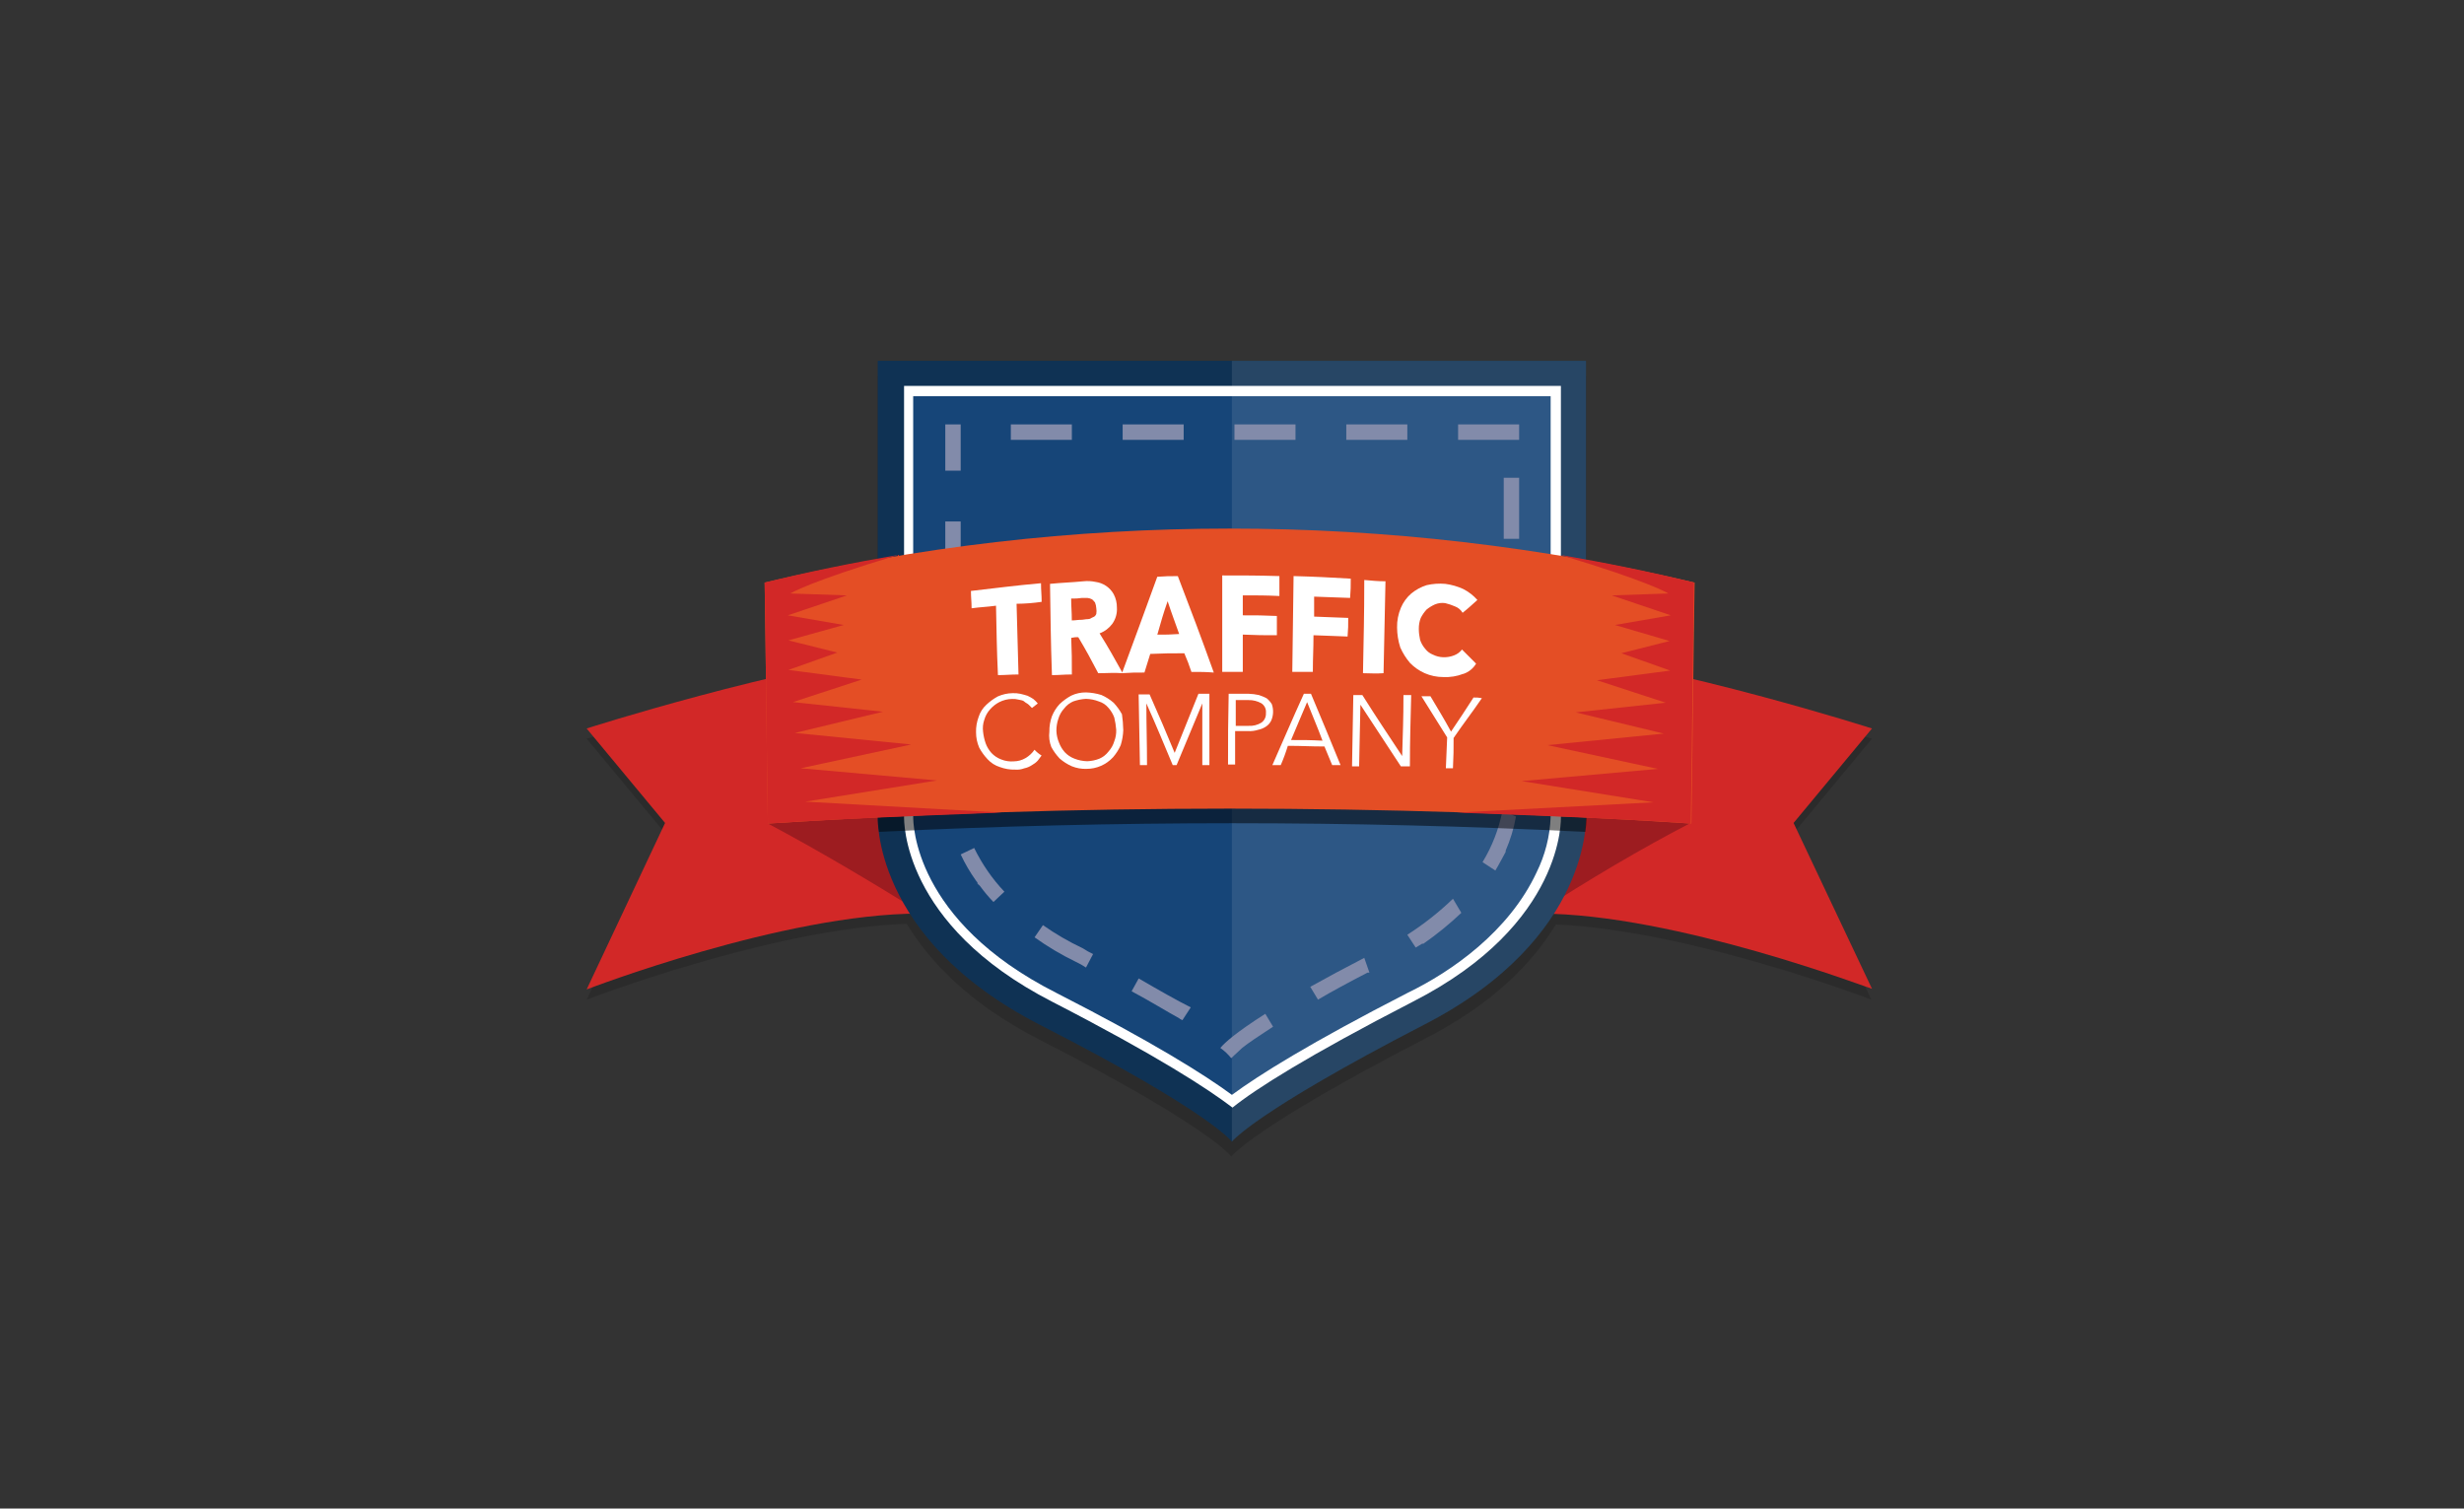 <?xml version="1.0" encoding="UTF-8"?>
<svg id="Layer_1" data-name="Layer 1" xmlns="http://www.w3.org/2000/svg" viewBox="0 0 459 281">
  <rect x="0" y="0" width="459" height="281" fill="#333333" stroke="none"/>
  <defs>
    <style>
      .cls-1 {
        fill: none;
      }

      .cls-1, .cls-2, .cls-3, .cls-4, .cls-5, .cls-6, .cls-7, .cls-8, .cls-9 {
        stroke-width: 0px;
      }

      .cls-10 {
        opacity: .1;
      }

      .cls-2 {
        fill: #d22827;
      }

      .cls-3 {
        fill: #9d1c20;
      }

      .cls-4 {
        fill: #000;
      }

      .cls-5 {
        fill: #e44e25;
      }

      .cls-11 {
        opacity: .15;
      }

      .cls-12 {
        opacity: .5;
      }

      .cls-6 {
        fill: #828baa;
      }

      .cls-7 {
        fill: #164578;
      }

      .cls-8 {
        fill: #0f3254;
      }

      .cls-9 {
        fill: #fff;
      }
    </style>
  </defs>
  <rect class="cls-1" width="458" height="280"/>
  <g>
    <g class="cls-11">
      <path class="cls-4" d="M334.11,155.21l14.61-17.6s-28.85-9.34-53.27-13.29v-54.35h-131.93v54.11c-24.54,3.95-54.23,13.53-54.23,13.53l14.61,17.6-14.61,31.01s34.48-13.29,59.62-14.13c4.19,6.94,11.61,14.85,24.66,21.55,31.85,16.28,35.8,21.79,35.8,21.79h0s4.07-5.39,35.8-21.79c13.17-6.7,20.47-14.49,24.66-21.43,25.14,1.08,58.78,14.01,58.78,14.01l-14.49-31.01Z"/>
    </g>
    <path class="cls-2" d="M286.7,170.17c.24-16.28.36-32.68.6-48.96,25.5,2.99,61.42,14.49,61.42,14.49l-14.61,17.6,14.61,30.89c0,.12-36.63-14.01-62.01-14.01Z"/>
    <path class="cls-3" d="M287.18,123.36c-.24,15.56-.36,31.13-.6,46.57,9.46-6.11,18.92-11.73,28.37-16.64-9.22-9.22-18.56-19.39-27.77-29.93Z"/>
    <path class="cls-2" d="M171.3,170.17c-.24-16.28-.36-32.68-.6-48.96-25.5,2.99-61.42,14.49-61.42,14.49l14.61,17.6-14.61,31.01s36.63-14.13,62.01-14.13Z"/>
    <path class="cls-3" d="M170.82,123.36c.24,15.56.36,31.13.6,46.57-9.46-5.87-18.92-11.49-28.37-16.52,9.34-9.34,18.56-19.51,27.77-30.05Z"/>
    <path class="cls-7" d="M229.48,203.45c-5.15-3.71-14.85-9.82-32.68-18.92-26.1-13.29-26.22-31.01-26.22-32.32v-77.94h117.8v77.94c0,1.32-.24,19.04-26.22,32.32-17.84,9.1-27.42,15.08-32.68,18.92Z"/>
    <path class="cls-7" d="M281.32,81.22v71.11c0,2.15-1.56,15.32-22.39,26.1-10.13,4.98-19.96,10.54-29.45,16.64-9.52-6.06-19.35-11.61-29.45-16.64-20.83-10.77-22.39-24.06-22.39-25.98v-71.23h103.68M293.53,69.37h-128.1v82.13s-1.32,22.27,29.21,37.95c31.01,15.8,34.84,21.19,34.84,21.19h0s3.95-5.27,34.84-21.19c30.53-15.68,29.21-37.95,29.21-37.95v-82.13Z"/>
    <path class="cls-9" d="M288.86,73.8v78.42c-.14,3.58-1.04,7.09-2.63,10.3-5.15,11.01-15.8,18.44-23.94,22.39-18.2,9.34-27.77,15.32-32.8,19.04-5.03-3.71-14.73-9.82-32.8-19.04-26.46-13.41-26.58-31.49-26.58-32.8v-78.3h118.76M293.53,69.37h-128.1v82.13s-1.32,22.27,29.21,37.95c31.01,15.8,34.84,21.19,34.84,21.19h0s3.95-5.27,34.84-21.19c30.53-15.68,29.21-37.95,29.21-37.95v-82.13Z"/>
    <path class="cls-8" d="M290.77,71.88v80.21c0,.24.84,19.99-27.54,34.48-19.75,10.18-29.33,16.28-33.64,19.75-4.55-3.47-13.89-9.58-33.64-19.75-28.01-14.37-27.54-33.76-27.54-34.48v-80.21h122.35M295.44,67.21h-131.93v84.64s-1.32,22.87,30.17,39.03c31.85,16.28,35.8,21.79,35.8,21.79h0s4.07-5.39,35.8-21.79c31.49-16.16,30.17-39.03,30.17-39.03v-84.64Z"/>
    <g class="cls-10">
      <path class="cls-9" d="M295.44,151.85v-84.64h-65.96v145.46h0s4.07-5.39,35.8-21.79c31.49-16.16,30.17-39.03,30.17-39.03Z"/>
    </g>
    <path class="cls-6" d="M262.16,79.06h-11.37v2.87h11.37v-2.87ZM241.33,79.06h-11.37v2.87h11.37v-2.87ZM220.5,79.06h-11.37v2.87h11.37s0-2.87,0-2.87ZM199.67,79.06h-11.37v2.87h11.37s0-2.87,0-2.87ZM178.96,79.06h-2.87v2.87h0v5.75h2.87s0-8.62,0-8.62ZM178.96,97.14h-2.87v11.37h2.87s0-11.37,0-11.37ZM178.96,117.97h-2.87v11.37h2.87s0-11.37,0-11.37ZM178.96,138.8h-2.87v8.86h0c0,.12,0,.84.12,2.04h0v.36l2.87-.36c-.15-.63-.19-1.27-.12-1.92h0s0-8.98,0-8.98ZM181.47,157.96l-2.51,1.2c.8,1.72,1.77,3.37,2.87,4.91h0c.12.12.12.24.24.24h0v.12h0v.12h0l.12.12h0c0,.07.05.12.12.12h0l.24.24h0c.77,1.06,1.61,2.06,2.51,2.99l2.04-1.92c-2.28-2.41-4.17-5.16-5.63-8.14ZM194.28,172.33l-1.56,2.27c2.42,1.73,4.98,3.26,7.66,4.55h0c.66.31,1.3.67,1.92,1.08l1.32-2.51c-.66-.31-1.3-.67-1.92-1.08-2.59-1.22-5.08-2.66-7.42-4.31ZM212.12,182.26l-1.32,2.39c3.59,1.92,6.46,3.71,8.86,5.03h0c.24.24.48.24.6.36l1.56-2.39c-2.63-1.32-5.99-3.23-9.7-5.39ZM235.7,188.85c-5.63,3.59-7.54,5.39-8.26,6.23l-.12.12c.76.54,1.45,1.19,2.04,1.92h0c.12-.12.6-.6,2.04-1.92h0c1.2-.96,2.99-2.15,5.75-3.95,0,0-1.44-2.39-1.44-2.39ZM254.14,178.43c-3.71,1.92-7.06,3.71-10.06,5.39l1.44,2.39c2.63-1.56,5.75-3.23,9.22-5.03h.36s-.96-2.75-.96-2.75ZM270.66,167.42c-2.61,2.51-5.45,4.75-8.5,6.7l1.56,2.39c.36-.24.84-.48,1.2-.72h.24c2.49-1.74,4.86-3.66,7.06-5.75l-1.56-2.63h0ZM279.88,151.02c-.66,3.39-1.92,6.63-3.71,9.58l2.39,1.56c.72-1.2,1.32-2.39,1.92-3.47h0v-.12h0v-.12h0c.88-2.03,1.53-4.16,1.92-6.35l-2.51-1.08ZM282.99,130.66h-2.87v11.37h2.87s0-11.37,0-11.37ZM282.99,109.83h-2.87v11.37h2.87s0-11.37,0-11.37ZM282.99,89h-2.87v11.37h2.87s0-11.37,0-11.37ZM282.99,79.06h-11.37v2.87h11.37s0-2.87,0-2.87Z"/>
    <g class="cls-12">
      <path class="cls-4" d="M295.44,106.96c-43.63-7.82-88.29-7.86-131.93-.12v45.37c0,.92.07,1.85.24,2.75,43.94-2.15,87.79-2.15,131.57,0,.14-.91.22-1.83.24-2.75-.12-1.2-.12-45.25-.12-45.25Z"/>
    </g>
    <path class="cls-5" d="M142.44,108.52c.24,14.96.36,29.93.6,44.89,57.29-3.71,114.75-3.71,172.04,0,.24-14.96.36-29.93.6-44.89-56.97-13.41-116.27-13.41-173.23,0Z"/>
    <path class="cls-9" d="M194.04,140.72c-.24.36-.48.6-.72.96-.31.34-.68.62-1.08.84-.44.29-.92.5-1.44.6-.53.2-1.11.29-1.68.24-.98.03-1.96-.14-2.87-.48-.87-.27-1.65-.77-2.27-1.44-.61-.65-1.14-1.37-1.56-2.15-.4-.91-.6-1.88-.6-2.87-.03-.98.14-1.96.48-2.87.27-.87.77-1.65,1.44-2.27.65-.61,1.37-1.14,2.15-1.56.87-.38,1.8-.59,2.75-.6.48-.02.96.02,1.44.12.48.12.96.24,1.32.36.37.17.73.37,1.08.6.31.25.59.53.84.84-.48.36-.6.48-1.08.84l-.6-.6c-.24-.24-.6-.36-.84-.6s-.6-.24-1.08-.36c-.39-.1-.79-.14-1.2-.12-.83.01-1.65.22-2.39.6-.64.33-1.2.78-1.68,1.32-.5.55-.87,1.2-1.08,1.92-.26.73-.34,1.51-.24,2.27.08.73.24,1.46.48,2.15.24.66.61,1.27,1.08,1.8.5.53,1.11.94,1.8,1.2.76.31,1.58.43,2.39.36.76-.01,1.5-.22,2.15-.6.67-.39,1.24-.92,1.68-1.56.39.42.83.78,1.32,1.08Z"/>
    <path class="cls-9" d="M209.25,135.93c-.03.97-.19,1.94-.48,2.87-.36.83-.85,1.59-1.44,2.27-1.27,1.37-3.04,2.15-4.91,2.15-.94.04-1.88-.13-2.75-.48-.83-.36-1.59-.85-2.27-1.44-.61-.65-1.14-1.37-1.56-2.15-.36-.91-.48-1.9-.36-2.87-.02-.98.15-1.95.48-2.87.34-.84.82-1.61,1.44-2.27.65-.61,1.37-1.14,2.15-1.56.86-.41,1.8-.61,2.75-.6.97.03,1.94.19,2.87.48.83.36,1.59.85,2.27,1.44.61.65,1.14,1.37,1.56,2.15.14.95.22,1.91.24,2.87ZM207.93,135.93c-.06-.77-.18-1.53-.36-2.27-.24-.66-.61-1.27-1.08-1.8-.47-.57-1.09-.99-1.8-1.2-.76-.3-1.57-.46-2.39-.48-.82.04-1.62.21-2.39.48-.66.29-1.24.74-1.68,1.32-.5.55-.87,1.2-1.08,1.92-.25.73-.37,1.5-.36,2.27.03.74.19,1.47.48,2.15.24.66.61,1.27,1.08,1.8.5.53,1.11.94,1.8,1.2.76.3,1.57.46,2.39.48.78-.03,1.55-.19,2.27-.48.66-.29,1.24-.74,1.68-1.32.5-.55.87-1.2,1.08-1.92.27-.69.39-1.42.36-2.15Z"/>
    <path class="cls-9" d="M218.82,140.24h0c1.8-4.43,2.63-6.58,4.43-11.01h2.04v13.29h-1.32v-11.49h0c-1.92,4.55-2.87,6.94-4.79,11.49h-.72c-1.92-4.55-2.87-6.94-4.91-11.49h0c0,4.55.12,6.94.12,11.49h-1.32c-.12-5.27-.12-7.9-.24-13.17h2.04c1.92,4.31,2.87,6.58,4.67,10.89Z"/>
    <path class="cls-9" d="M228.88,129.23h3.71c.64.02,1.29.1,1.92.24.5.16.98.36,1.44.6.38.3.7.67.96,1.08.36,1.01.32,2.13-.12,3.11-.22.44-.55.81-.96,1.08-.44.29-.92.5-1.44.6-.62.2-1.27.29-1.92.24h-2.39v6.23h-1.32c0-5.15,0-7.78.12-13.17ZM230.2,135.21h2.39c.84.05,1.68-.16,2.39-.6.58-.41.89-1.09.84-1.8.08-.71-.24-1.4-.84-1.8-.73-.41-1.56-.62-2.39-.6h-2.39v4.79Z"/>
    <path class="cls-9" d="M238.58,142.52h-1.56c2.39-5.39,3.47-8.02,5.87-13.29h1.32c2.27,5.39,3.35,8.02,5.51,13.29h-1.56l-1.44-3.47c-2.75,0-4.07-.12-6.82-.12-.37,1.22-.81,2.42-1.32,3.59ZM240.49,137.85c2.39,0,3.59,0,5.87.12-1.08-2.87-1.68-4.19-2.87-7.18-1.2,2.87-1.8,4.19-2.99,7.06Z"/>
    <path class="cls-9" d="M261.2,140.84h0c.12-4.55.24-6.7.24-11.37h1.44c-.12,5.39-.24,8.02-.24,13.29h-1.68l-7.54-11.49h0c-.12,4.55-.12,6.82-.24,11.49h-1.32c.12-5.39.12-8.02.24-13.29h1.68c2.87,4.55,4.43,6.82,7.42,11.37Z"/>
    <path class="cls-9" d="M270.66,143.11h-1.32c.12-2.27.12-3.47.24-5.75-1.92-3.11-2.87-4.55-4.79-7.66h1.68c1.56,2.63,2.39,3.95,3.83,6.58,1.68-2.51,2.51-3.71,4.19-6.35.52-.02,1.04.02,1.56.12-2.04,2.99-3.23,4.43-5.27,7.42,0,2.15,0,3.35-.12,5.63Z"/>
    <path class="cls-9" d="M189.37,112.47c.12,5.27.24,7.9.36,13.17-1.56,0-2.39.12-3.83.12-.24-5.15-.24-7.78-.36-12.93-1.8.24-2.75.24-4.55.48,0-1.32-.12-1.92-.12-3.23,5.27-.6,7.78-.96,13.05-1.44,0,1.44.12,2.04.12,3.47-1.55.23-3.11.35-4.67.36Z"/>
    <path class="cls-9" d="M204.58,125.4c-1.44-2.75-2.15-4.07-3.71-6.7-.44-.03-.89.02-1.32.12.12,2.75.12,4.07.12,6.82-1.56,0-2.27.12-3.71.12-.24-6.7-.24-10.18-.36-17,2.39-.24,3.71-.24,6.23-.48.76-.08,1.53-.04,2.27.12.68.09,1.34.34,1.92.72.6.4,1.09.93,1.44,1.56.41.77.61,1.64.6,2.51.07,1.06-.23,2.12-.84,2.99-.6.82-1.43,1.45-2.39,1.8,1.8,2.87,2.63,4.43,4.31,7.42-1.8-.12-2.63,0-4.55,0ZM204.22,113.3c-.02-.37-.1-.73-.24-1.08-.24-.24-.36-.48-.6-.6-.26-.13-.55-.22-.84-.24h-.96c-.67.1-1.35.14-2.04.12,0,1.56.12,2.39.12,4.07.72,0,1.08-.12,1.92-.12.24,0,.6-.12,1.08-.12s.6-.24.96-.36.48-.36.6-.6c.06-.36.06-.72,0-1.08Z"/>
    <path class="cls-9" d="M221.94,125.16c-.48-1.44-.72-2.04-1.32-3.47-2.51,0-3.71,0-6.35.12-.48,1.44-.6,2.04-1.08,3.47-1.68,0-2.51,0-4.19.12,2.63-7.18,3.95-10.65,6.58-17.96,1.56-.12,2.27-.12,3.83-.12,2.75,7.18,4.07,10.65,6.7,17.96-1.56-.12-2.39-.12-4.19-.12ZM217.51,111.99c-.84,2.39-1.2,3.71-1.92,6.23,1.56,0,2.39,0,4.07-.12-.84-2.39-1.32-3.59-2.15-6.11Z"/>
    <path class="cls-9" d="M231.51,110.91v3.71c2.51,0,3.71,0,6.35.12v3.59c-2.51,0-3.71,0-6.35-.12v6.94h-3.83v-17.96c4.31,0,6.46,0,10.65.12v3.71c-2.63-.12-4.07-.12-6.82-.12Z"/>
    <path class="cls-9" d="M244.8,111.15v3.71c2.51.12,3.71.12,6.35.24.02,1.16-.02,2.32-.12,3.47-2.51-.12-3.71-.12-6.35-.24,0,2.75-.12,4.07-.12,6.82h-3.83c.12-7.18.12-10.65.24-17.84,4.31.12,6.46.24,10.65.48,0,1.44,0,2.15-.12,3.59-2.75-.12-4.07-.12-6.7-.24Z"/>
    <path class="cls-9" d="M253.9,125.4c.12-6.94.24-10.42.24-17.36,1.56.12,2.39.24,3.95.24-.12,6.82-.24,10.3-.36,17.12-1.56.12-2.39,0-3.83,0Z"/>
    <path class="cls-9" d="M272.58,125.52c-1.18.46-2.45.66-3.71.6-1.19,0-2.38-.24-3.47-.72-1.03-.46-1.97-1.11-2.75-1.92-.74-.87-1.34-1.83-1.8-2.87-.39-1.2-.59-2.45-.6-3.71-.03-1.27.22-2.54.72-3.71.43-1.01,1.08-1.91,1.92-2.63.85-.7,1.82-1.23,2.87-1.56,1.14-.26,2.31-.34,3.47-.24,1.16.15,2.29.47,3.35.96,1,.51,1.89,1.2,2.63,2.04-1.08.96-1.56,1.44-2.75,2.39-.33-.55-.83-.97-1.44-1.2-.58-.25-1.18-.45-1.8-.6-.65-.1-1.31-.01-1.92.24-.56.25-1.08.57-1.56.96-.43.47-.79.99-1.08,1.56-.25.65-.37,1.34-.36,2.04,0,.69.09,1.37.24,2.04.2.62.53,1.19.96,1.68.37.49.87.86,1.44,1.08.6.3,1.25.46,1.92.48.7.02,1.39-.1,2.04-.36.57-.22,1.07-.59,1.44-1.08l2.63,2.63c-.54.91-1.39,1.59-2.39,1.92Z"/>
    <path class="cls-2" d="M142.44,108.52c.24,14.96.36,29.93.6,44.89,15.8-1.08,43.58-2.04,43.58-2.04l-36.63-2.04,24.54-3.95-25.38-2.27,20.59-4.43-21.67-2.15,16.4-3.95-16.76-1.8,12.81-4.19-13.65-1.8,9.1-3.23-9.1-2.27,10.3-2.87-10.42-1.8,11.01-3.71-10.54-.36s3.35-2.15,20.11-7.18c-8.38,1.44-16.64,3.11-24.9,5.15Z"/>
    <path class="cls-2" d="M315.56,108.52c-.24,14.96-.36,29.93-.6,44.89-12.09-.96-43.58-2.04-43.58-2.04l36.63-1.92-24.54-3.95,25.38-2.27-20.59-4.43,21.67-2.15-16.4-3.95,16.76-1.8-12.81-4.19,13.65-1.8-9.1-3.23,8.98-2.27-10.18-2.99,10.42-1.8-11.01-3.71,10.54-.36s-3.35-2.15-20.11-7.18c8.38,1.44,16.64,3.11,24.9,5.15Z"/>
  </g>
</svg>